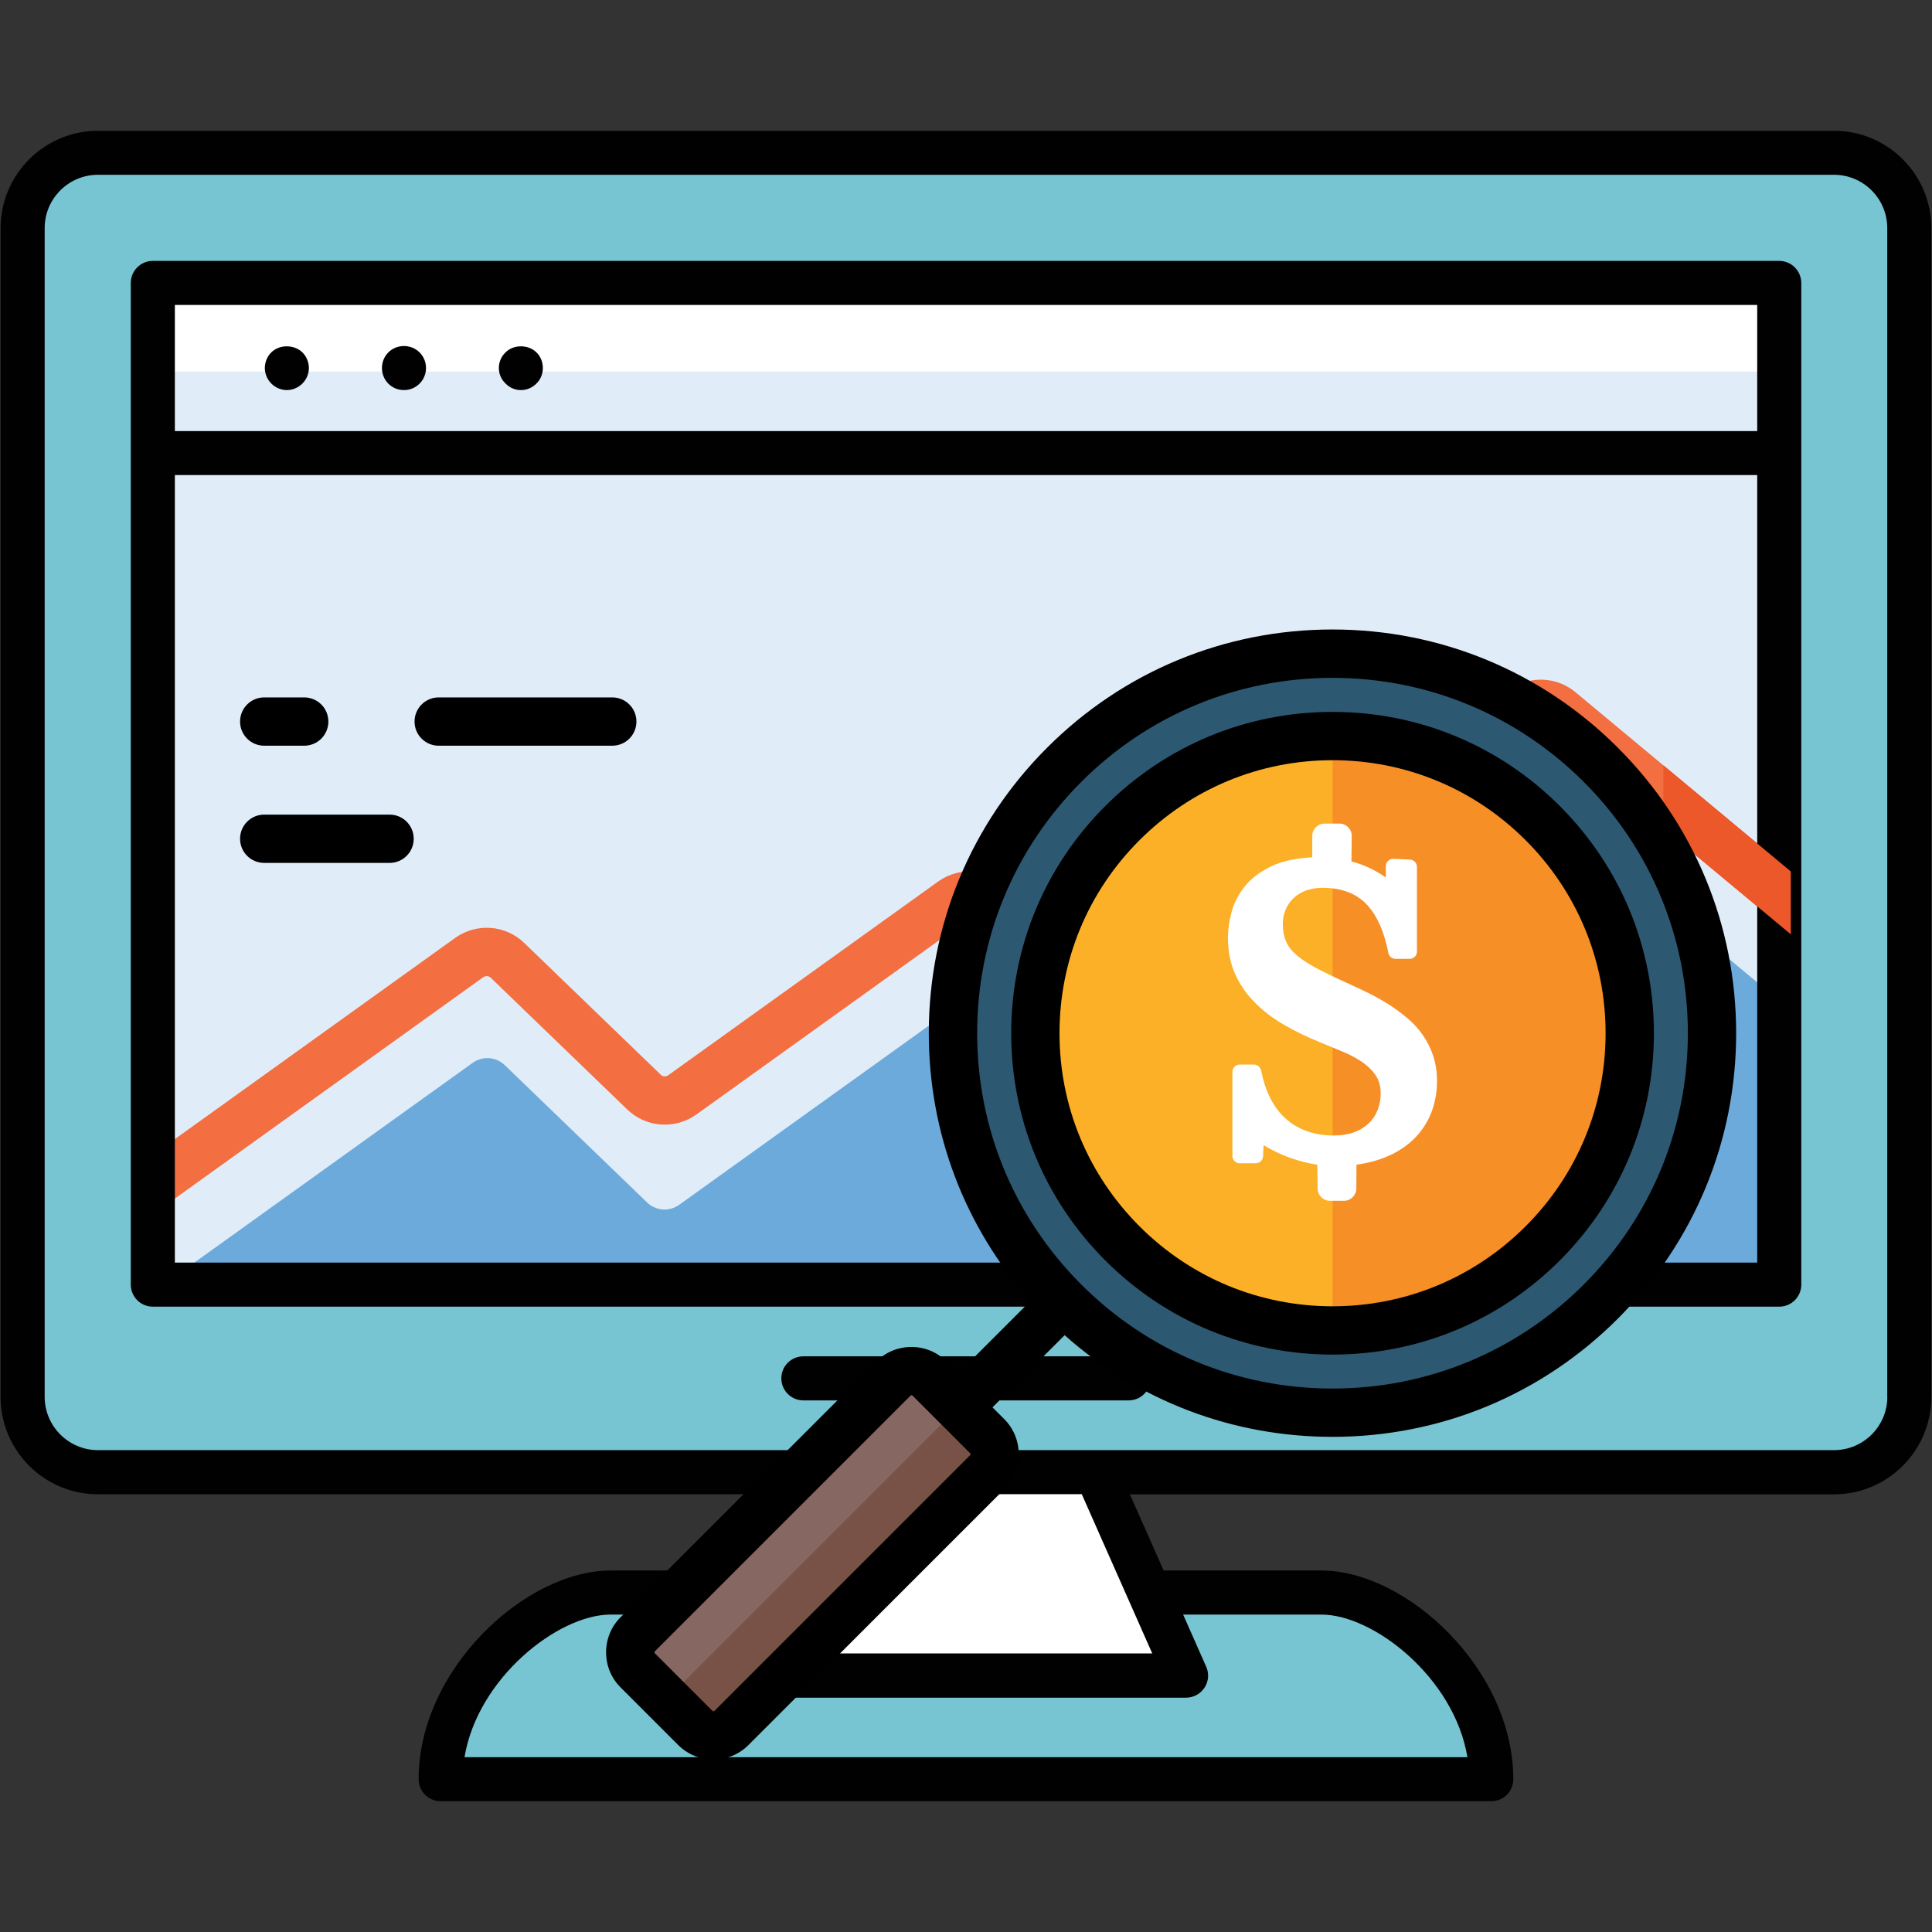 <?xml version="1.0" encoding="utf-8"?>
<!-- Generator: Adobe Illustrator 23.1.0, SVG Export Plug-In . SVG Version: 6.00 Build 0)  -->
<svg version="1.1" id="Layer_1" xmlns="http://www.w3.org/2000/svg" xmlns:xlink="http://www.w3.org/1999/xlink" x="0px" y="0px"
	 viewBox="0 0 256 256" style="enable-background:new 0 0 256 256;" xml:space="preserve">
<rect x="0" y="0" width="256" height="256" fill="#333333" stroke="none"/>
<style type="text/css">
	.st0{fill:#F0BD61;}
	.st1{fill:#010101;}
	.st2{fill:#FFFFFF;}
	.st3{fill:#93CEB5;}
	.st4{fill:#77C3D2;}
	.st5{fill:#F37879;}
	.st6{fill:#EDBE1F;}
	.st7{fill:#73C1E7;}
	.st8{fill:#FBCAC2;}
	.st9{fill:#F9B49F;}
	.st10{fill:#7D7C7B;}
	.st11{fill:#F15F40;}
	.st12{fill:#68AED3;}
	.st13{fill:#C7E3F7;}
	.st14{fill:#AFAFAE;}
	.st15{fill:#D8B0B4;}
	.st16{fill:#4D3138;}
	.st17{fill:#77C5D3;}
	.st18{fill:#284342;}
	.st19{fill:#EDEDEE;}
	.st20{fill:#F9B29E;}
	.st21{fill:#FBC8C1;}
	.st22{fill:#AEAEAE;}
	.st23{fill:#F6C260;}
	.st24{fill:#F5BD57;}
	.st25{fill:#CECECD;}
	.st26{fill:#EEBF20;}
	.st27{fill:#E0EDF9;}
	.st28{fill:#6DAADC;}
	.st29{fill:#F36E40;}
	.st30{fill:#EC5829;}
	.st31{fill:#876761;}
	.st32{fill:#2D5872;}
	.st33{fill:#FCB027;}
	.st34{fill:#F78F27;}
	.st35{fill:#785247;}
	.st36{fill:#D7D8D9;}
	.st37{fill:#F5BD57;stroke:#010101;stroke-miterlimit:10;}
	.st38{fill:none;stroke:#010101;stroke-miterlimit:10;}
	.st39{fill:#EC5F5E;}
	.st40{fill:#7D7E7E;}
	.st41{fill:#919090;}
	.st42{fill:#385068;}
	.st43{fill:#445C73;}
	.st44{fill:#ECEAF0;}
	.st45{fill:#DAD7E4;}
	.st46{fill:#DD8661;}
	.st47{fill:#F19B76;}
	.st48{fill:#FFCB66;}
	.st49{fill:#FFDD77;}
	.st50{fill:#FEDCC6;}
	.st51{fill:#C5C2D7;}
	.st52{fill:#73A9DB;}
	.st53{fill:#88B9E4;}
	.st54{fill:#D95769;}
	.st55{fill:#F16775;}
</style>
<g>
	<g>
		<path class="st17" d="M197.6,235.76H58.4c0-13.6,13.33-24.73,22.5-24.73h94.2C184.27,211.02,197.6,222.15,197.6,235.76z"/>
		<path class="st1" d="M197.6,238.67H58.39c-1.61,0-2.92-1.3-2.92-2.92c0-14.63,14.21-27.65,25.42-27.65h94.21
			c11.2,0,25.42,13.02,25.42,27.65C200.52,237.37,199.22,238.67,197.6,238.67z M61.55,232.84h132.89
			c-1.73-10.51-12.42-18.9-19.34-18.9H80.9C73.97,213.94,63.29,222.33,61.55,232.84z"/>
		<path class="st17" d="M243.01,20.24H12.98C7.47,20.24,3,24.71,3,30.22v154.87c0,5.51,4.47,9.98,9.98,9.98h230.03
			c5.51,0,9.98-4.47,9.98-9.98V30.22C253,24.71,248.53,20.24,243.01,20.24z"/>
		<polygon class="st2" points="145.24,195.07 110.76,195.07 98.84,222.01 157.17,222.01 		"/>
		<path class="st1" d="M243.02,17.33H12.98c-7.11,0-12.9,5.78-12.9,12.9v154.87c0,7.11,5.78,12.9,12.9,12.9h93.29l-10.11,22.84
			c-0.4,0.9-0.31,1.95,0.22,2.78c0.54,0.83,1.46,1.33,2.45,1.33h58.33c0.99,0,1.91-0.5,2.45-1.33c0.54-0.83,0.62-1.87,0.22-2.77
			l-10.11-22.84h93.29c7.11,0,12.9-5.78,12.9-12.9V30.22C255.91,23.11,250.13,17.33,243.02,17.33z M152.68,219.09h-49.36l9.34-21.1
			h30.68L152.68,219.09z M250.08,185.09c0,3.89-3.17,7.06-7.06,7.06h-97.77h-34.48H12.98c-3.89,0-7.06-3.17-7.06-7.06V30.22
			c0-3.9,3.17-7.06,7.06-7.06h230.03c3.89,0,7.06,3.16,7.06,7.06V185.09z"/>
		<path class="st1" d="M149.55,185.56h-43.1c-1.61,0-2.92-1.31-2.92-2.92c0-1.62,1.31-2.92,2.92-2.92h43.1
			c1.61,0,2.92,1.3,2.92,2.92C152.47,184.25,151.17,185.56,149.55,185.56z"/>
		<polygon class="st2" points="20.25,37.49 20.25,41.48 20.25,60.99 235.75,60.99 235.75,41.48 235.75,37.49 		"/>
		<g>
			<path class="st27" d="M232.45,170.84H23.56c-2.68,0-4.85-2.17-4.85-4.85V54.09c0-2.68,2.17-4.85,4.85-4.85h208.89
				c2.68,0,4.85,2.17,4.85,4.85v111.9C237.3,168.67,235.13,170.84,232.45,170.84L232.45,170.84z M232.45,170.84"/>
			<path class="st27" d="M232.45,169.9H23.56c-2.68,0-4.85-2.17-4.85-4.85V54.09c0-2.68,2.17-4.85,4.85-4.85h208.89
				c2.68,0,4.85,2.17,4.85,4.85v110.96C237.3,167.72,235.13,169.9,232.45,169.9L232.45,169.9z M232.45,170.84"/>
			<path class="st28" d="M202.26,107.96l-53.94,38.71c-1.31,0.94-3.1,0.81-4.26-0.31l-13.17-12.7c-1.16-1.12-2.95-1.25-4.26-0.31
				l-36.63,26.29c-1.31,0.94-3.1,0.81-4.26-0.31l-18.85-18.19c-1.16-1.12-2.95-1.25-4.26-0.31l-43.69,31.36h-0.22v-7.3
				c0,2.68,2.17,4.85,4.85,4.85h208.89c2.62,0,4.75-2.08,4.84-4.68v-31.18l-30.95-25.76C205.17,107.13,203.49,107.07,202.26,107.96
				L202.26,107.96z M202.26,107.96"/>
			<path class="st29" d="M237.3,115.47l-28.54-23.75c-2.51-2.09-6.11-2.22-8.77-0.32l-53.12,38.12c-0.3,0.21-0.71,0.18-0.98-0.07
				l-12.41-11.98c-2.49-2.41-6.34-2.69-9.16-0.67l-35.78,25.68c-0.3,0.22-0.71,0.19-0.98-0.07l-18.09-17.46
				c-2.49-2.41-6.34-2.69-9.16-0.67l-41.62,29.87v7.88l45.35-32.55c0.3-0.21,0.71-0.18,0.98,0.07l18.09,17.46
				c2.49,2.41,6.34,2.68,9.16,0.67l35.78-25.68c0.3-0.21,0.71-0.18,0.98,0.07l12.41,11.98c2.5,2.41,6.34,2.69,9.16,0.67l53.12-38.12
				c0.28-0.2,0.67-0.19,0.93,0.03l32.63,27.16V115.47z M237.3,115.47"/>
			<path class="st30" d="M220.43,109.77l16.86,14.03v-8.33l-16.86-14.03V109.77z M220.43,109.77"/>
			<path d="M58.13,92.41c-1.77,0-3.2,1.43-3.2,3.2c0,1.77,1.43,3.2,3.2,3.2h23c1.77,0,3.2-1.43,3.2-3.2c0-1.77-1.43-3.2-3.2-3.2
				H58.13z M58.13,92.41"/>
			<path d="M35.01,98.81h5.3c1.77,0,3.2-1.43,3.2-3.2c0-1.77-1.43-3.2-3.2-3.2h-5.3c-1.77,0-3.2,1.43-3.2,3.2
				C31.81,97.38,33.24,98.81,35.01,98.81L35.01,98.81z M35.01,98.81"/>
			<path d="M35.01,114.34h16.61c1.77,0,3.2-1.43,3.2-3.2c0-1.77-1.43-3.2-3.2-3.2H35.01c-1.77,0-3.2,1.43-3.2,3.2
				C31.81,112.91,33.24,114.34,35.01,114.34L35.01,114.34z M35.01,114.34"/>
		</g>
		<path class="st1" d="M235.75,34.57H20.25c-1.61,0-2.92,1.31-2.92,2.92v22.55v110.18c0,1.62,1.31,2.92,2.92,2.92h215.51
			c1.61,0,2.92-1.3,2.92-2.92V60.04V37.49C238.67,35.88,237.37,34.57,235.75,34.57z M23.17,40.41h209.67v16.71H23.17V40.41z
			 M232.84,167.3H23.17V62.95h209.67V167.3z"/>
		<path class="st1" d="M38.01,51.69c-0.76,0-1.52-0.32-2.07-0.88c-0.52-0.52-0.85-1.28-0.85-2.04c0-0.79,0.32-1.54,0.85-2.07
			c1.08-1.08,3.03-1.08,4.14,0c0.53,0.53,0.85,1.29,0.85,2.07c0,0.76-0.32,1.51-0.85,2.04C39.53,51.37,38.76,51.69,38.01,51.69z"/>
		<path class="st1" d="M50.61,48.77c0-1.64,1.28-2.92,2.92-2.92l0,0c1.61,0,2.92,1.28,2.92,2.92l0,0c0,1.61-1.31,2.92-2.92,2.92l0,0
			C51.89,51.69,50.61,50.38,50.61,48.77z"/>
		<path class="st1" d="M69.02,51.69c-0.76,0-1.51-0.32-2.04-0.88c-0.56-0.52-0.88-1.28-0.88-2.04c0-0.79,0.32-1.54,0.88-2.07
			c1.05-1.08,3.03-1.08,4.11,0c0.55,0.53,0.84,1.29,0.84,2.07c0,0.76-0.29,1.51-0.84,2.04C70.54,51.37,69.81,51.69,69.02,51.69z"/>
	</g>
	<g>
		<path class="st30" d="M220.43,109.77l16.86,14.03v-8.33l-16.86-14.03V109.77z M220.43,109.77"/>
		<path class="st31" d="M92.13,228.96l-7.62-7.62c-1.32-1.32-1.32-3.47,0-4.8l33.87-33.87c1.33-1.32,3.47-1.32,4.8,0l7.62,7.62
			c1.32,1.32,1.32,3.47,0,4.8l-33.87,33.87C95.61,230.29,93.46,230.29,92.13,228.96L92.13,228.96z M92.13,228.96"/>
		<path class="st32" d="M212.13,101.35c-19.64-19.64-51.48-19.64-71.12,0c-19.64,19.64-19.64,51.48,0,71.12
			c19.64,19.64,51.48,19.64,71.12,0C231.76,152.83,231.76,120.99,212.13,101.35L212.13,101.35z M212.13,101.35"/>
		<path class="st33" d="M204.41,109.06c-15.38-15.38-40.31-15.38-55.69,0s-15.38,40.31,0,55.69c15.38,15.38,40.31,15.38,55.69,0
			C219.79,149.37,219.79,124.44,204.41,109.06L204.41,109.06z M204.41,109.06"/>
		<path class="st34" d="M176.57,97.53v78.76c10.08,0,20.15-3.85,27.84-11.53c15.38-15.38,15.38-40.31,0-55.69
			C196.72,101.38,186.64,97.53,176.57,97.53L176.57,97.53z M176.57,97.53"/>
		<path class="st2" d="M187.76,126.08c0,0.53-0.43,0.97-0.97,0.97h-1.88c-0.46,0-0.86-0.32-0.94-0.77
			c-0.54-2.75-1.44-4.84-2.73-6.28c-1.4-1.57-3.4-2.36-6-2.36c-0.8,0-1.52,0.12-2.17,0.35c-0.65,0.24-1.2,0.57-1.65,1
			c-0.45,0.43-0.81,0.94-1.06,1.53c-0.26,0.59-0.38,1.23-0.38,1.92c0,0.87,0.14,1.64,0.42,2.29c0.28,0.66,0.75,1.27,1.42,1.84
			c0.66,0.57,1.54,1.15,2.62,1.72c1.08,0.57,2.42,1.22,4.03,1.95c0.93,0.42,1.86,0.86,2.81,1.32c0.95,0.47,1.86,0.98,2.74,1.54
			c0.88,0.56,1.71,1.18,2.5,1.84c0.78,0.66,1.46,1.41,2.03,2.24c0.57,0.83,1.03,1.74,1.36,2.74s0.5,2.11,0.5,3.33
			c0,1.45-0.24,2.81-0.71,4.05c-0.47,1.25-1.16,2.35-2.06,3.32c-0.9,0.96-2.01,1.76-3.34,2.4c-1.33,0.63-2.85,1.07-4.56,1.31
			l-0.02,3.16c-0.01,0.89-0.73,1.62-1.63,1.62h-1.87c-0.89,0-1.62-0.72-1.63-1.61l-0.04-3.17c-1.2-0.18-2.4-0.49-3.6-0.91
			c-1.2-0.43-2.36-0.98-3.46-1.65h-0.06l-0.07,1.45c-0.02,0.52-0.45,0.92-0.97,0.92h-2.12c-0.53,0-0.97-0.43-0.97-0.97v-11.14
			c0-0.53,0.43-0.97,0.97-0.97h1.86c0.46,0,0.87,0.32,0.97,0.77c0.56,2.78,1.61,4.88,3.16,6.3c1.69,1.56,3.86,2.33,6.49,2.33
			c1,0,1.88-0.14,2.65-0.42c0.76-0.28,1.41-0.67,1.94-1.17c0.53-0.5,0.93-1.09,1.2-1.77c0.27-0.68,0.41-1.42,0.41-2.22
			c0-0.95-0.23-1.75-0.68-2.41c-0.45-0.67-1.05-1.25-1.8-1.76c-0.75-0.51-1.61-0.97-2.6-1.38c-0.99-0.41-2.01-0.83-3.07-1.27
			c-1.62-0.66-3.16-1.4-4.61-2.24c-1.45-0.84-2.74-1.8-3.85-2.91c-1.11-1.1-1.99-2.36-2.65-3.78c-0.65-1.42-0.98-3.05-0.98-4.88
			c0-1.09,0.16-2.24,0.49-3.44c0.33-1.2,0.91-2.32,1.74-3.36c0.84-1.04,1.98-1.91,3.42-2.62c1.45-0.71,3.29-1.12,5.52-1.23v-2.84
			c0-0.9,0.73-1.63,1.63-1.63h1.97c0.91,0,1.64,0.74,1.63,1.65l-0.04,3.36c1.65,0.44,3.16,1.14,4.5,2.1h0.06l0-1.47
			c0-0.55,0.46-0.99,1.01-0.97l2.19,0.1c0.51,0.02,0.92,0.45,0.92,0.96V126.08"/>
		<path class="st35" d="M130.8,190.3l-3.81-3.81l-38.67,38.67l3.81,3.81c1.32,1.32,3.47,1.32,4.8,0l33.87-33.87
			C132.12,193.77,132.12,191.62,130.8,190.3L130.8,190.3z M130.8,190.3"/>
		<path d="M133.06,188.03l-1.55-1.55l9.56-9.56c9.79,8.71,22.27,13.47,35.49,13.47c14.29,0,27.72-5.56,37.82-15.67
			c10.1-10.1,15.67-23.53,15.67-37.82c0-14.29-5.57-27.72-15.67-37.82c-10.1-10.1-23.54-15.67-37.82-15.67s-27.72,5.56-37.82,15.67
			c-10.1,10.1-15.67,23.54-15.67,37.82c0,13.22,4.76,25.69,13.47,35.49l-9.56,9.56l-1.54-1.54c-1.25-1.24-2.9-1.93-4.67-1.93
			s-3.42,0.68-4.66,1.93l-33.87,33.87c-1.25,1.24-1.93,2.9-1.93,4.66c0,1.76,0.68,3.42,1.93,4.66l7.62,7.62
			c1.29,1.29,2.98,1.93,4.66,1.93c1.69,0,3.38-0.64,4.66-1.93l33.87-33.87c1.24-1.25,1.93-2.9,1.93-4.66
			C134.99,190.93,134.31,189.28,133.06,188.03L133.06,188.03z M129.48,136.91c0-12.58,4.9-24.4,13.79-33.3
			c8.89-8.89,20.72-13.79,33.29-13.79c12.58,0,24.4,4.9,33.3,13.79c8.89,8.89,13.79,20.72,13.79,33.3c0,12.58-4.9,24.4-13.79,33.29
			c-8.89,8.89-20.72,13.79-33.3,13.79c-12.58,0-24.4-4.9-33.29-13.79C134.38,161.31,129.48,149.49,129.48,136.91L129.48,136.91z
			 M128.54,192.83L94.67,226.7c-0.07,0.07-0.19,0.07-0.27,0l-7.62-7.62c-0.01-0.02-0.06-0.06-0.06-0.14c0-0.08,0.04-0.12,0.06-0.14
			l33.87-33.87c0.02-0.01,0.06-0.06,0.13-0.06c0.08,0,0.12,0.04,0.14,0.06l3.81,3.81l3.81,3.81c0.02,0.01,0.06,0.06,0.06,0.13
			C128.59,192.77,128.55,192.81,128.54,192.83L128.54,192.83z M128.54,192.83"/>
		<path d="M176.57,179.49c11.37,0,22.07-4.43,30.11-12.47c8.04-8.04,12.47-18.73,12.47-30.11s-4.43-22.07-12.47-30.11
			c-8.04-8.04-18.73-12.47-30.11-12.47c-11.37,0-22.07,4.43-30.11,12.47c-8.04,8.04-12.47,18.73-12.47,30.11s4.43,22.07,12.47,30.11
			C154.5,175.06,165.19,179.49,176.57,179.49L176.57,179.49z M150.99,111.33c6.83-6.83,15.92-10.6,25.58-10.6
			c9.66,0,18.75,3.76,25.58,10.6c6.83,6.83,10.6,15.92,10.6,25.58c0,9.66-3.76,18.75-10.6,25.58c-6.83,6.83-15.92,10.6-25.58,10.6
			c-9.66,0-18.75-3.76-25.58-10.6c-6.83-6.83-10.6-15.92-10.6-25.58C140.39,127.25,144.15,118.16,150.99,111.33L150.99,111.33z
			 M150.99,111.33"/>
	</g>
</g>
</svg>
